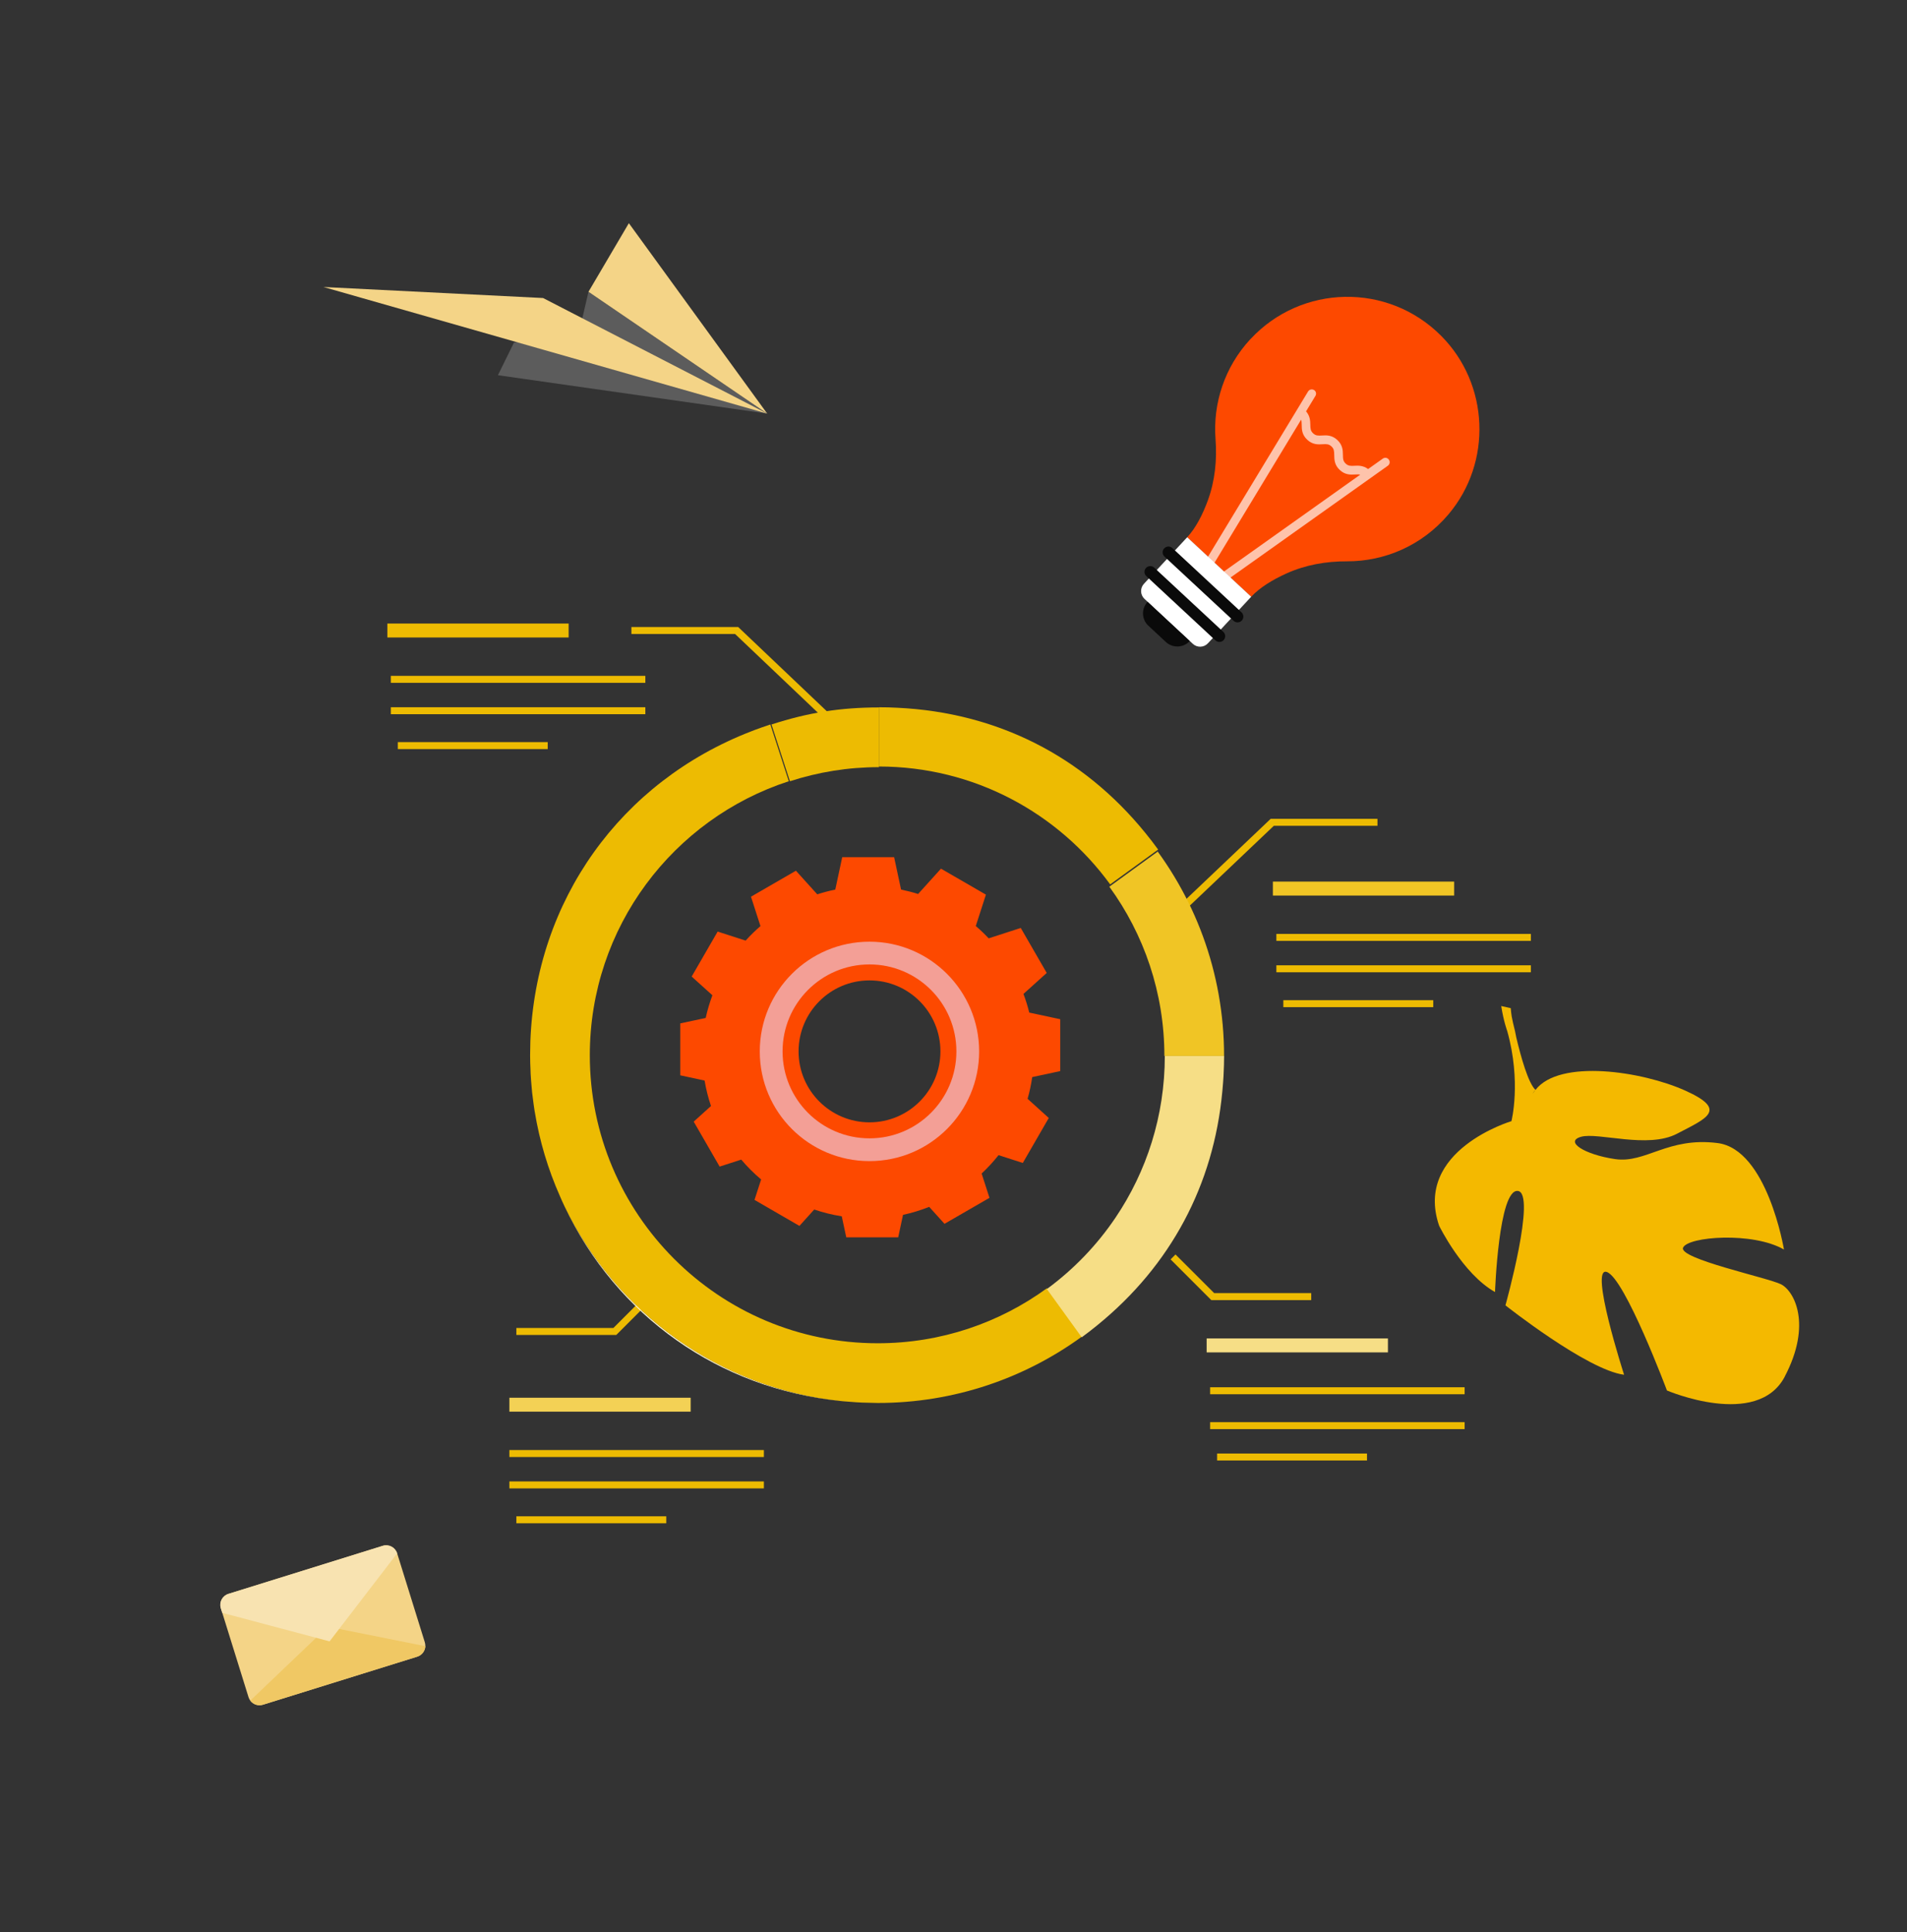 <svg xmlns="http://www.w3.org/2000/svg" id="Calque_1" viewBox="0 0 547 554"><rect x="0" y="0" width="547" height="554" fill="#333333" stroke="none"/><defs><style>.cls-1{fill:#f4d487;}.cls-2{fill:#f4b900;}.cls-3{fill:#f6de86;}.cls-4{fill:#f39f96;}.cls-5{fill:#f8e3b1;}.cls-6{fill:#f3d155;}.cls-7,.cls-8{fill:#fff;}.cls-9{fill:#edbb02;}.cls-10{fill:#f0c864;}.cls-11{fill:#f0c525;}.cls-12{fill:#fcf3d1;}.cls-13{fill:#fd4900;}.cls-14{fill:#0a0a0a;}.cls-15{fill:#5c5c5c;}.cls-8{opacity:.67;}</style></defs><path class="cls-2" d="M511.93,394.77c-7.93,15.02-33.79,3.95-33.79,3.95,0,0-12.03-32.11-17.22-33.97-5.18-1.86,4.93,29.46,4.93,29.46-10.55-1.32-34.03-19.9-34.03-19.9,0,0,9.01-32.28,3.53-32.81-5.48-.53-6.52,28.99-6.52,28.99-9.32-5.25-16.03-19.01-16.03-19.01-7.39-21.62,20.74-29.99,20.74-29.99,0,0,2.88-11.25-1.2-25.82h0s-1.04-2.75-1.73-7.19l2.73,.61c.06,.78,.14,1.54,.26,2.28,0,0,0,0,0,.01,0,.01,0,.02,0,.03,.09,.46,.23,1.12,.4,1.93,0,0,0,0,0,0,0,0,0,0,0,0,.47,1.82,.76,3.15,.92,4.1,0,0,0,0,0,0,1.34,5.68,3.44,13.15,5.52,15.09,0,0-.4,.36-.86,1.12,.28-.36,.56-.73,.86-1.12,6.91-8.95,30.61-5.37,43.01,.22,12.4,5.59,5.91,7.98-2.43,12.35-8.33,4.38-22.64-.49-27.5,.87-4.86,1.36,.95,5.11,9.76,6.4,8.81,1.28,15.09-6.41,29.39-4.6,14.29,1.81,19.04,30.53,19.04,30.53-8.99-5.17-27.51-3.73-28.93-.55-1.42,3.18,24.32,8.62,28.09,10.52,3.77,1.9,8.97,11.47,1.05,26.49Z"></path><polygon class="cls-9" points="335.77 361.13 347.44 372.8 376.11 372.8 376.11 370.8 348.27 370.8 337.18 359.72 335.77 361.13 335.77 361.13"></polygon><polygon class="cls-9" points="339.43 261.45 365.38 236.8 395.11 236.8 395.11 234.8 364.48 234.8 337.91 260.04 339.43 261.45 339.43 261.45"></polygon><polygon class="cls-9" points="238.31 205.04 211.74 179.8 181.11 179.8 181.11 181.8 210.85 181.8 236.79 206.45 238.31 205.04 238.31 205.04"></polygon><polygon class="cls-9" points="187.02 369.72 175.94 380.8 148.11 380.8 148.11 382.8 176.77 382.8 188.43 371.14 187.02 369.72 187.02 369.72"></polygon><path class="cls-9" d="M226.59,224.02c8.04-2.61,16.62-4.04,25.52-4.04v-17.12c-11.01,0-20.33,1.48-30.8,4.88-.28,.09-.54,.2-.83,.29,.27-.09,.54-.19,.82-.28l5.28,16.27h0Z"></path><path class="cls-12" d="M161.9,345.85c14.95,31.6,44.44,52.43,79.43,55.9-35.07-3.65-64.75-25.48-79.43-55.9h0Z"></path><path class="cls-11" d="M328.34,239.36c1.28,1.56,2.51,3.18,3.72,4.84l-13.86,10.06c9.92,13.63,15.79,30.4,15.79,48.54h17.11c0,1.72-.05,3.4-.14,5.07,.09-1.68,.15-3.37,.15-5.07,0-24.1-8.55-46.21-22.78-63.44h0Z"></path><path class="cls-9" d="M251.77,385.18c-45.61,0-82.59-36.98-82.59-82.6,0-36.7,23.95-67.8,57.07-78.56l-5.28-16.27c-.28,.09-.55,.19-.82,.28-1.23,.41-2.44,.83-3.64,1.28-.35,.13-.69,.27-1.03,.4-37.5,14.49-61.81,48.46-63.35,88.79-.03,.94-.04,1.89-.05,2.83,0,.42-.02,.83-.02,1.25v.24c0,1.34,.05,2.67,.11,3.99,.01,.4,.02,.79,.04,1.19,.05,1.04,.15,2.07,.23,3.11,.06,.72,.11,1.44,.19,2.16,.06,.57,.14,1.15,.22,1.72,.15,1.19,.3,2.38,.49,3.56l.04,.2c1.38,8.48,3.84,16.6,7.22,24.22,.41,.95,.82,1.89,1.27,2.82l.03,.07c14.68,30.43,44.36,52.26,79.43,55.9,.2,.02,.4,.04,.6,.06,1.17,.11,2.36,.19,3.55,.27,.6,.04,1.21,.07,1.81,.1,.8,.04,1.6,.05,2.4,.06,.7,.01,1.39,.05,2.08,.05,21.91,0,42.15-7.08,58.61-19.06l-10.07-13.84c-13.63,9.92-30.39,15.78-48.54,15.78h0Z"></path><path class="cls-9" d="M252.11,219.8c27.28,0,51.42,13.32,66.33,33.8l13.76-9.99c-1.2-1.65-2.43-3.25-3.7-4.8-17.96-22.09-42.56-34.49-71.06-35.86-1.76-.1-3.53-.14-5.31-.14h-.02v17h0Z"></path><path class="cls-3" d="M351.11,302.8h-17c0,17.17-5.21,33.12-14.12,46.33-5.34,7.92-12.02,14.86-19.71,20.5l10,13.84,.02-.02c1.55-1.13,3.08-2.3,4.56-3.53,20.96-17.08,33.25-40.14,35.74-66.85,.02-.18,.03-.36,.05-.55,.12-1.37,.24-2.74,.31-4.12v-.22c0-.1,0-.2,.02-.3,.08-1.68,.14-3.36,.14-5.06h0Z"></path><polyline class="cls-3" points="346.11 387.8 398.11 387.8 398.11 383.8 346.11 383.8"></polyline><polyline class="cls-9" points="347.11 399.8 420.11 399.8 420.11 397.8 347.11 397.8"></polyline><polyline class="cls-9" points="347.11 409.8 420.11 409.8 420.11 407.8 347.11 407.8"></polyline><polyline class="cls-9" points="349.11 418.8 392.11 418.8 392.11 416.8 349.11 416.8"></polyline><polyline class="cls-11" points="365.11 256.8 417.11 256.8 417.11 252.8 365.11 252.8"></polyline><polyline class="cls-9" points="366.11 269.8 439.11 269.8 439.11 267.8 366.11 267.8"></polyline><polyline class="cls-9" points="366.11 278.8 439.11 278.8 439.11 276.8 366.11 276.8"></polyline><polyline class="cls-9" points="368.11 288.8 411.11 288.8 411.11 286.8 368.11 286.8"></polyline><polyline class="cls-9" points="111.11 182.8 163.11 182.8 163.11 178.8 111.11 178.8"></polyline><polyline class="cls-9" points="112.11 195.8 185.11 195.8 185.11 193.8 112.11 193.8"></polyline><polyline class="cls-9" points="112.11 204.8 185.11 204.8 185.11 202.8 112.11 202.8"></polyline><polyline class="cls-9" points="114.11 214.8 157.11 214.8 157.11 212.8 114.11 212.8"></polyline><polyline class="cls-6" points="146.11 404.8 198.11 404.8 198.11 400.8 146.11 400.8"></polyline><polyline class="cls-9" points="146.11 417.8 219.11 417.8 219.11 415.8 146.11 415.8"></polyline><polyline class="cls-9" points="146.11 426.8 219.11 426.8 219.11 424.8 146.11 424.8"></polyline><polyline class="cls-9" points="148.11 436.8 191.11 436.8 191.11 434.8 148.11 434.8"></polyline><path class="cls-13" d="M269.75,301.49c0,11.23-9.11,20.34-20.34,20.34s-20.35-9.11-20.35-20.34,9.11-20.36,20.35-20.36,20.34,9.11,20.34,20.36h0Zm34.36,5.66v-14.89l-8.88-1.9c-.45-1.83-1-3.61-1.66-5.35l6.67-6.02-7.45-12.9-9.2,2.98c-1.17-1.24-2.4-2.43-3.7-3.53l2.91-9-12.89-7.45-6.56,7.26c-1.59-.5-3.23-.92-4.89-1.26l-1.99-9.29h-14.89l-1.99,9.29c-1.76,.36-3.49,.82-5.17,1.36l-6.12-6.77-12.89,7.45,2.72,8.43c-1.51,1.3-2.92,2.69-4.26,4.16l-8.02-2.59-7.45,12.9,5.94,5.36c-.77,2.11-1.44,4.27-1.92,6.51l-7.3,1.56v14.89s6.98,1.5,6.98,1.5c.43,2.51,1.04,4.95,1.84,7.3l-4.96,4.48,7.44,12.89,6.2-2c1.73,2.05,3.64,3.96,5.7,5.69l-1.9,5.86,12.89,7.46,4.24-4.7c2.54,.87,5.18,1.52,7.9,1.95l1.29,6.02h14.9s1.38-6.44,1.38-6.44c2.59-.55,5.09-1.34,7.51-2.29l4.39,4.86,12.9-7.45-2.25-6.97c1.75-1.64,3.37-3.39,4.85-5.27l6.96,2.24,7.45-12.9-6.08-5.5c.59-2.02,1.02-4.1,1.33-6.22l8.03-1.72h0Z"></path><path class="cls-4" d="M249.4,326.42c-13.77,0-24.93-11.16-24.93-24.93s11.16-24.94,24.93-24.94,24.93,11.17,24.93,24.94-11.16,24.93-24.93,24.93h0Zm0-56.39c-17.38,0-31.47,14.08-31.47,31.47s14.09,31.45,31.47,31.45,31.45-14.09,31.45-31.45-14.08-31.47-31.45-31.47h0Z"></path><g><polygon class="cls-15" points="142.82 107.59 220.06 118.6 168.8 83.67 166.19 94.87 147.41 98.27 142.82 107.59"></polygon><polygon class="cls-1" points="220.06 118.6 155.78 85.46 92.78 82.3 220.06 118.6"></polygon><polygon class="cls-1" points="168.8 83.67 220.06 118.6 180.38 64 168.8 83.67"></polygon></g><g><path class="cls-1" d="M113.92,445.42l7.93,25.49c.12,.38,.16,.76,.15,1.13-.06,1.35-.95,2.58-2.32,3.01l-44.27,13.78c-1.37,.43-2.81-.09-3.62-1.18-.22-.29-.39-.63-.51-1l-7.93-25.48c-.54-1.74,.43-3.59,2.17-4.13l44.27-13.78c1.74-.54,3.58,.42,4.13,2.16Z"></path><g><path class="cls-10" d="M122,472.04c-.06,1.35-.95,2.58-2.32,3.01l-44.27,13.78c-1.37,.43-2.81-.09-3.62-1.18l22.22-21.2,27.99,5.59Z"></path><path class="cls-5" d="M113.92,445.42l-19.38,25.24-30.79-8.18-.41-1.3c-.54-1.74,.43-3.59,2.17-4.13l44.27-13.78c1.74-.54,3.58,.42,4.13,2.16Z"></path></g></g><g><path class="cls-13" d="M358.7,97.22c14.6-15.71,39.41-16.25,54.68-.92,13.8,13.85,14.71,36.31,2.07,51.22-7.59,8.96-18.33,13.47-29.09,13.44-5.99-.02-11.95,1.02-17.4,3.5-3.96,1.8-7.6,4-10.08,6.67l-9.18-8.53-9.18-8.53c2.48-2.67,4.42-6.45,5.92-10.54,2.07-5.63,2.67-11.65,2.22-17.63-.77-10.17,2.54-20.62,10.03-28.69Z"></path><path class="cls-8" d="M376.89,111.82c.61,.36,.78,1.12,.42,1.71l-2.68,4.42c1.12,1.31,1.2,2.68,1.22,3.81,.02,1.16,.06,1.8,.81,2.5,.74,.69,1.39,.69,2.55,.62,1.26-.08,2.83-.16,4.39,1.29,1.56,1.45,1.58,3.01,1.6,4.28,.02,1.16,.06,1.8,.8,2.49,.74,.69,1.38,.69,2.54,.62,1.13-.07,2.5-.08,3.89,.94l4.21-2.99c.56-.4,1.33-.29,1.74,.3,.4,.56,.27,1.34-.29,1.74l-46.39,32.96c-.49,.35-1.15,.29-1.57-.11-.06-.06-.12-.12-.17-.19-.4-.56-.27-1.34,.29-1.74l39.92-28.36c-.41-.09-.87-.09-1.48-.05-1.26,.07-2.83,.16-4.38-1.28-1.56-1.45-1.58-3.01-1.6-4.28-.02-1.16-.06-1.8-.8-2.49-.75-.69-1.39-.69-2.55-.62-1.26,.08-2.83,.16-4.38-1.28-1.56-1.45-1.59-3.02-1.6-4.28,0-.61-.04-1.07-.17-1.48l-25.37,41.89c-.36,.59-1.12,.77-1.71,.42-.07-.05-.14-.1-.2-.16-.43-.4-.53-1.04-.22-1.56l29.49-48.67c.36-.59,1.12-.78,1.71-.42Z"></path><path class="cls-7" d="M332.99,159.76h18.95c1.69,0,3.06,1.37,3.06,3.06v18.23h-25.06v-18.23c0-1.69,1.37-3.06,3.06-3.06Z" transform="translate(477.28 528.36) rotate(-137.09)"></path><path class="cls-14" d="M329.41,179.44l4.99,4.64c1.97,1.83,5.04,1.72,6.87-.25h0l-12.11-11.25h0c-1.83,1.97-1.72,5.04,.25,6.87Z"></path><g><path class="cls-14" d="M333.49,158.44c-.02-.42,.13-.86,.44-1.19,.63-.67,1.68-.71,2.35-.09l19.83,18.43c.67,.62,.71,1.68,.09,2.35-.63,.67-1.68,.71-2.35,.09l-19.83-18.43c-.34-.31-.51-.73-.53-1.16Z"></path><path class="cls-14" d="M328.28,164.05c-.02-.42,.13-.86,.44-1.19,.63-.67,1.68-.71,2.35-.09l19.83,18.43c.67,.62,.71,1.68,.09,2.35-.63,.67-1.68,.71-2.35,.09l-19.83-18.43c-.34-.31-.51-.73-.53-1.16Z"></path></g></g></svg>